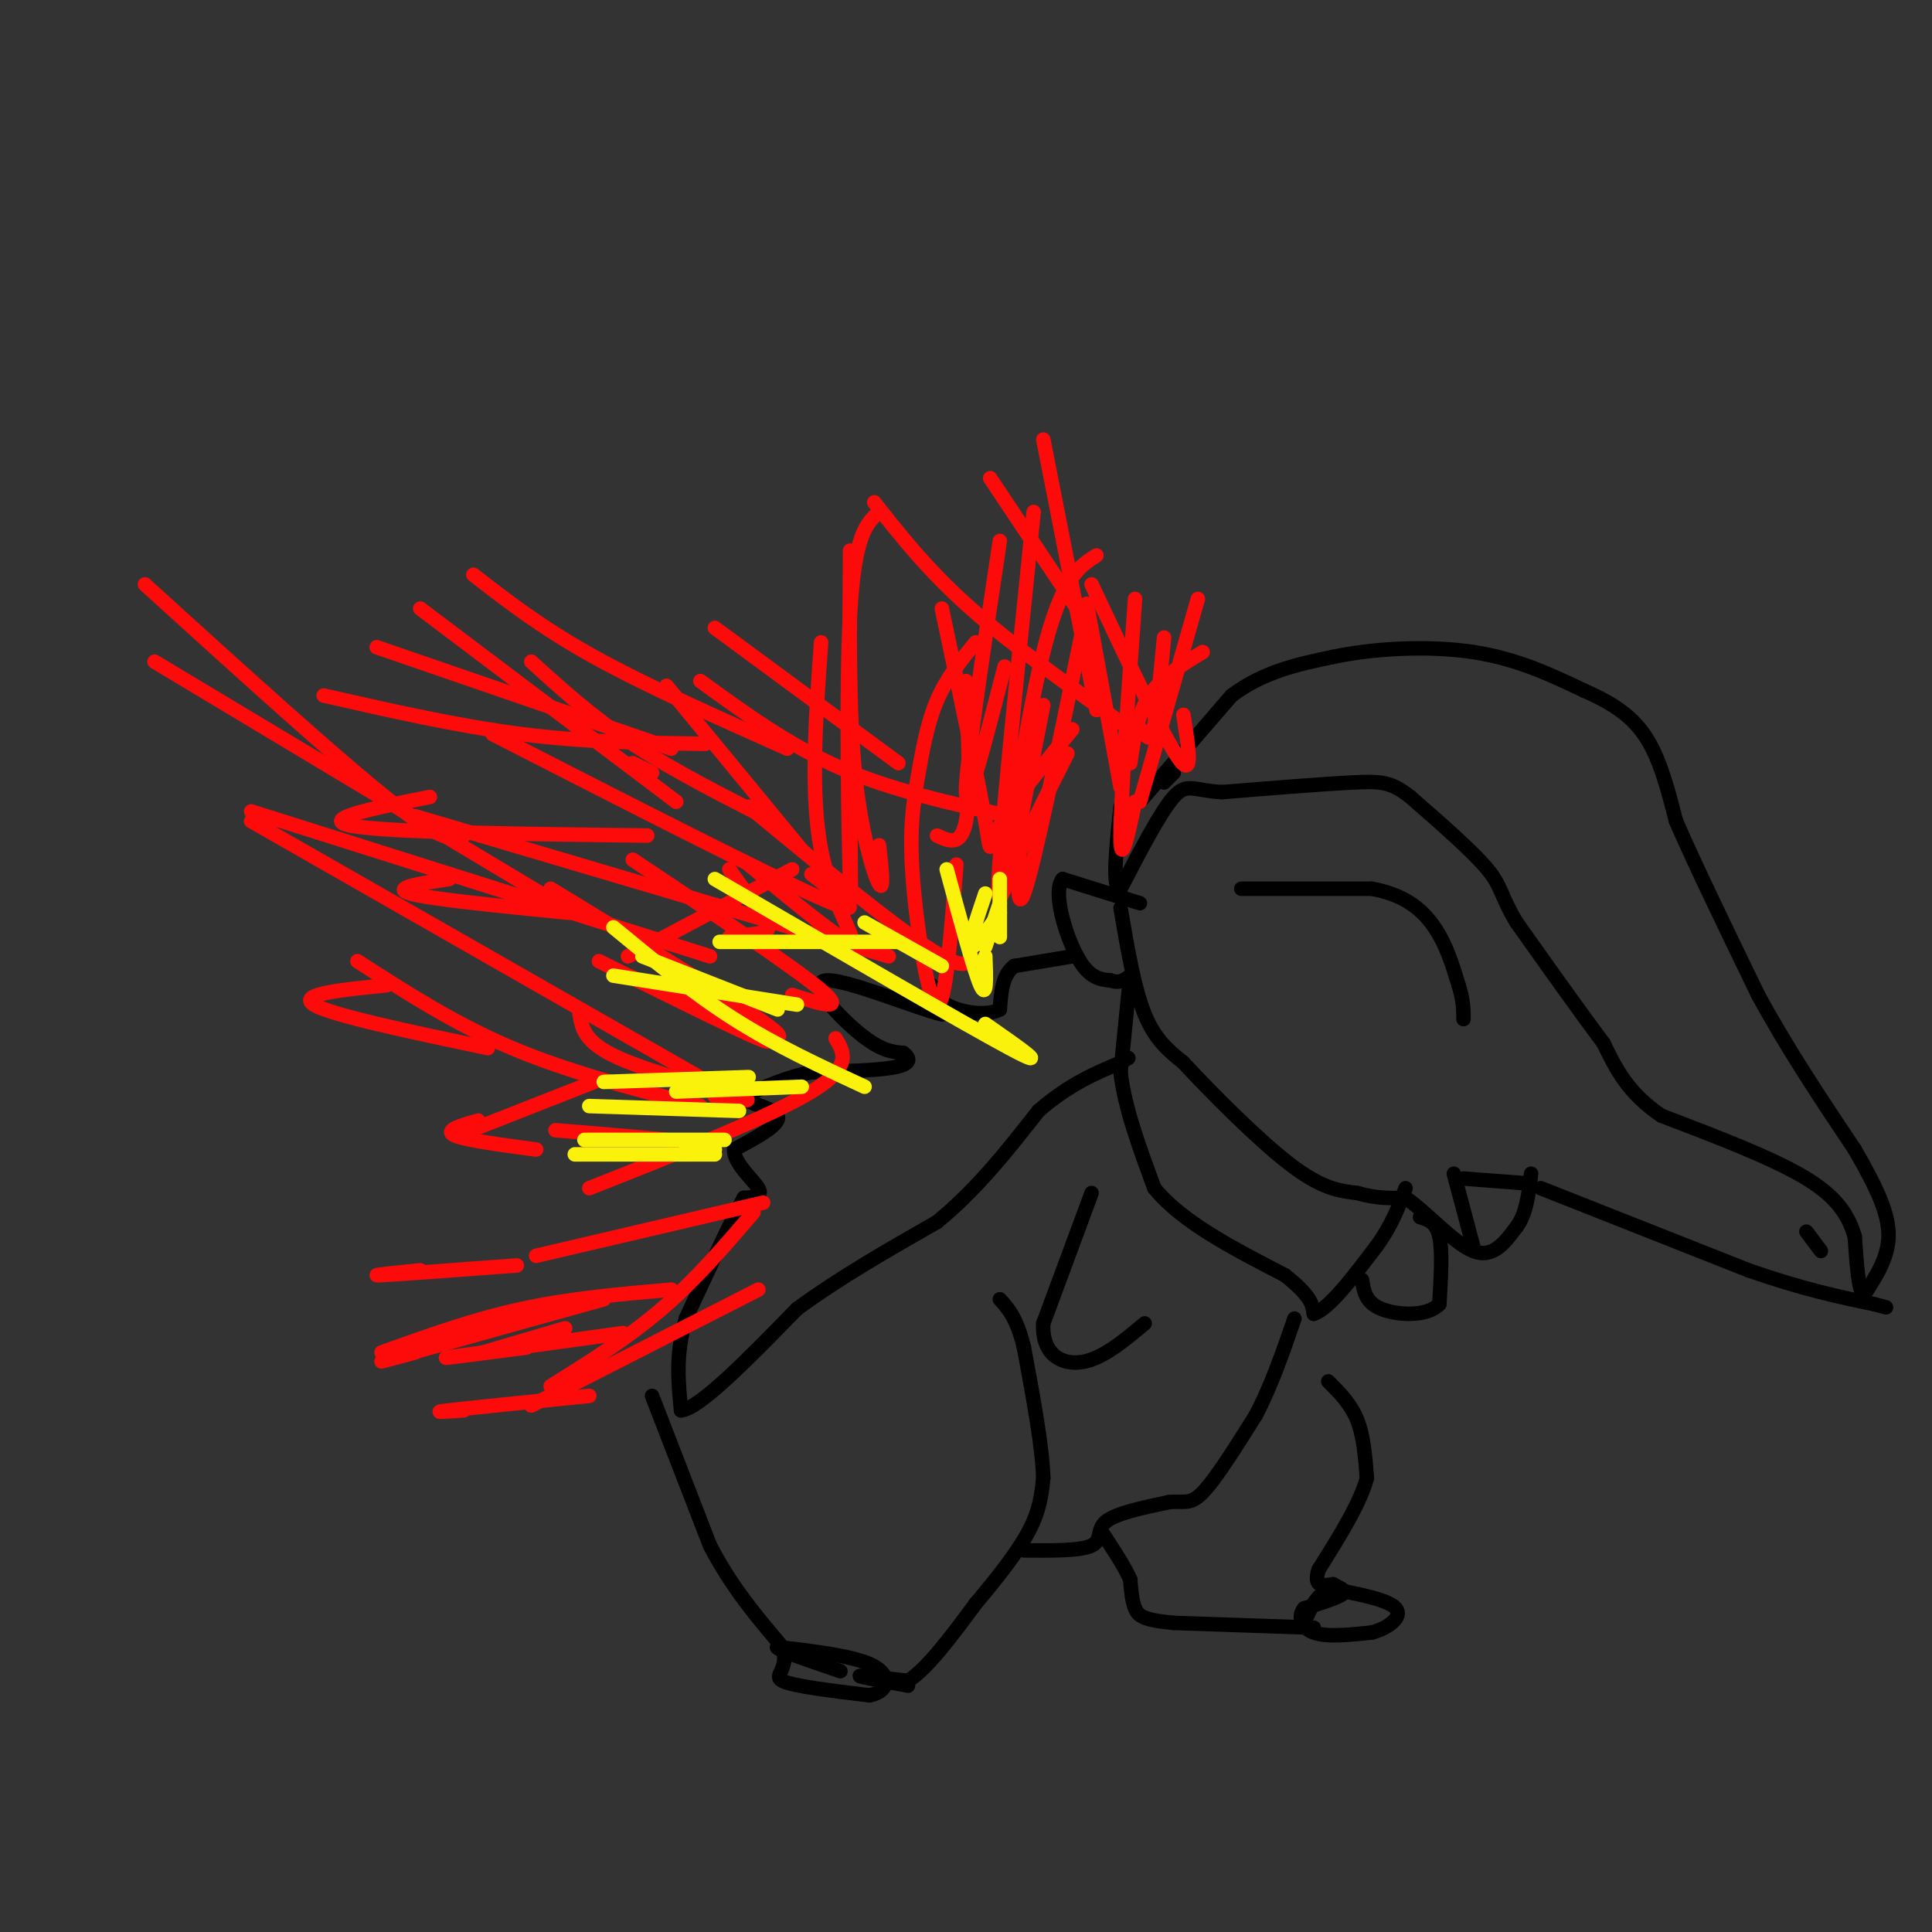 <svg viewBox='0 0 400 400' version='1.1' xmlns='http://www.w3.org/2000/svg' xmlns:xlink='http://www.w3.org/1999/xlink'><rect x="0" y="0" width="400" height="400" fill="#333333" stroke="none"/><g fill='none' stroke='#000000' stroke-width='3' stroke-linecap='round' stroke-linejoin='round'><path d='M241,162c0.000,0.000 2.000,-2.000 2,-2'/><path d='M236,166c0.000,0.000 19.000,-22.000 19,-22'/><path d='M255,144c6.667,-5.000 13.833,-6.500 21,-8'/><path d='M276,136c8.689,-1.822 19.911,-2.378 29,-1c9.089,1.378 16.044,4.689 23,8'/><path d='M328,143c6.200,2.711 10.200,5.489 13,10c2.800,4.511 4.400,10.756 6,17'/><path d='M347,170c3.833,8.833 10.417,22.417 17,36'/><path d='M364,206c6.167,11.333 13.083,21.667 20,32'/><path d='M384,238c4.889,8.444 7.111,13.556 7,18c-0.111,4.444 -2.556,8.222 -5,12'/><path d='M386,268c-1.167,0.000 -1.583,-6.000 -2,-12'/><path d='M384,256c-1.200,-3.956 -3.200,-7.844 -10,-12c-6.800,-4.156 -18.400,-8.578 -30,-13'/><path d='M344,231c-7.000,-4.667 -9.500,-9.833 -12,-15'/><path d='M332,216c-5.000,-6.667 -11.500,-15.833 -18,-25'/><path d='M314,191c-3.422,-5.667 -2.978,-7.333 -6,-11c-3.022,-3.667 -9.511,-9.333 -16,-15'/><path d='M292,165c-3.956,-3.089 -5.844,-3.311 -12,-3c-6.156,0.311 -16.578,1.156 -27,2'/><path d='M253,164c-5.933,-0.311 -7.267,-2.089 -10,1c-2.733,3.089 -6.867,11.044 -11,19'/><path d='M232,184c-1.833,0.333 -0.917,-8.333 0,-17'/><path d='M232,188c1.417,8.333 2.833,16.667 5,22c2.167,5.333 5.083,7.667 8,10'/><path d='M245,220c5.511,5.956 15.289,15.844 22,21c6.711,5.156 10.356,5.578 14,6'/><path d='M281,247c4.000,1.167 7.000,1.083 10,1'/><path d='M291,248c4.267,2.822 9.933,9.378 14,11c4.067,1.622 6.533,-1.689 9,-5'/><path d='M314,254c2.000,-2.667 2.500,-6.833 3,-11'/><path d='M301,243c0.000,0.000 4.000,15.000 4,15'/><path d='M303,244c0.000,0.000 13.000,1.000 13,1'/><path d='M319,246c0.000,0.000 43.000,17.000 43,17'/><path d='M362,263c11.500,4.000 18.750,5.500 26,7'/><path d='M388,270c4.333,1.167 2.167,0.583 0,0'/><path d='M374,255c0.000,0.000 3.000,4.000 3,4'/><path d='M257,184c0.000,0.000 27.000,0.000 27,0'/><path d='M284,184c6.867,1.244 10.533,4.356 13,8c2.467,3.644 3.733,7.822 5,12'/><path d='M302,204c1.000,3.167 1.000,5.083 1,7'/><path d='M236,187c0.000,0.000 -16.000,-5.000 -16,-5'/><path d='M220,182c-2.133,2.556 0.533,11.444 3,16c2.467,4.556 4.733,4.778 7,5'/><path d='M230,203c1.833,0.667 2.917,-0.167 4,-1'/><path d='M234,202c0.000,0.000 -2.000,20.000 -2,20'/><path d='M232,222c0.833,7.333 3.917,15.667 7,24'/><path d='M239,246c5.667,7.000 16.333,12.500 27,18'/><path d='M266,264c5.500,4.333 5.750,6.167 6,8'/><path d='M272,272c3.167,-1.000 8.083,-7.500 13,-14'/><path d='M285,258c3.167,-4.333 4.583,-8.167 6,-12'/><path d='M294,252c1.667,0.500 3.333,1.000 4,4c0.667,3.000 0.333,8.500 0,14'/><path d='M298,270c-2.489,2.667 -8.711,2.333 -12,1c-3.289,-1.333 -3.644,-3.667 -4,-6'/><path d='M226,247c0.000,0.000 -10.000,27.000 -10,27'/><path d='M216,274c-0.356,6.333 3.756,8.667 8,8c4.244,-0.667 8.622,-4.333 13,-8'/><path d='M222,198c0.000,0.000 -12.000,2.000 -12,2'/><path d='M210,200c-2.500,1.833 -2.750,5.417 -3,9'/><path d='M207,209c-2.750,1.476 -8.125,0.667 -11,-1c-2.875,-1.667 -3.250,-4.190 -3,-4c0.250,0.190 1.125,3.095 2,6'/><path d='M195,210c-5.429,-1.262 -20.000,-7.417 -24,-7c-4.000,0.417 2.571,7.405 7,11c4.429,3.595 6.714,3.798 9,4'/><path d='M187,218c1.711,1.244 1.489,2.356 -2,3c-3.489,0.644 -10.244,0.822 -17,1'/><path d='M168,222c-5.167,1.000 -9.583,3.000 -14,5'/><path d='M154,227c-0.222,1.356 6.222,2.244 7,4c0.778,1.756 -4.111,4.378 -9,7'/><path d='M152,238c-0.156,2.778 3.956,6.222 5,8c1.044,1.778 -0.978,1.889 -3,2'/><path d='M154,248c-2.500,4.500 -7.250,14.750 -12,25'/><path d='M142,273c-2.167,7.333 -1.583,13.167 -1,19'/><path d='M141,292c3.833,-0.333 13.917,-10.667 24,-21'/><path d='M165,271c8.833,-6.500 18.917,-12.250 29,-18'/><path d='M194,253c8.333,-6.833 14.667,-14.917 21,-23'/><path d='M215,230c6.333,-5.500 11.667,-7.750 17,-10'/><path d='M232,220c2.833,-1.667 1.417,-0.833 0,0'/><path d='M135,289c0.000,0.000 12.000,31.000 12,31'/><path d='M147,320c4.500,8.667 9.750,14.833 15,21'/><path d='M162,341c1.533,4.689 -2.133,5.911 0,7c2.133,1.089 10.067,2.044 18,3'/><path d='M180,351c3.911,-0.689 4.689,-3.911 1,-6c-3.689,-2.089 -11.844,-3.044 -20,-4'/><path d='M161,341c-1.167,0.167 5.917,2.583 13,5'/><path d='M188,349c-5.000,-0.917 -10.000,-1.833 -10,-2c0.000,-0.167 5.000,0.417 10,1'/><path d='M188,348c4.000,-2.500 9.000,-9.250 14,-16'/><path d='M202,332c4.489,-5.333 8.711,-10.667 11,-15c2.289,-4.333 2.644,-7.667 3,-11'/><path d='M216,306c-0.167,-6.333 -2.083,-16.667 -4,-27'/><path d='M212,279c-1.500,-6.167 -3.250,-8.083 -5,-10'/><path d='M212,321c5.867,0.044 11.733,0.089 14,-1c2.267,-1.089 0.933,-3.311 3,-5c2.067,-1.689 7.533,-2.844 13,-4'/><path d='M242,311c3.089,-0.356 4.311,0.756 7,-2c2.689,-2.756 6.844,-9.378 11,-16'/><path d='M260,293c3.167,-6.000 5.583,-13.000 8,-20'/><path d='M275,286c2.333,2.333 4.667,4.667 6,8c1.333,3.333 1.667,7.667 2,12'/><path d='M283,306c-1.333,5.167 -5.667,12.083 -10,19'/><path d='M273,325c-1.167,3.667 0.917,3.333 3,3'/><path d='M276,328c1.267,0.778 2.933,1.222 2,2c-0.933,0.778 -4.467,1.889 -8,3'/><path d='M270,333c-1.333,1.578 -0.667,4.022 2,5c2.667,0.978 7.333,0.489 12,0'/><path d='M284,338c3.556,-0.933 6.444,-3.267 5,-5c-1.444,-1.733 -7.222,-2.867 -13,-4'/><path d='M276,329c-3.167,0.500 -4.583,3.750 -6,7'/><path d='M270,336c0.000,0.000 0.100,0.100 0.1,0.1'/><path d='M270,336c0.000,0.000 0.100,0.100 0.1,0.1'/><path d='M272,337c0.000,0.000 -29.000,-1.000 -29,-1'/><path d='M243,336c-6.244,-0.556 -7.356,-1.444 -8,-3c-0.644,-1.556 -0.822,-3.778 -1,-6'/><path d='M234,327c-1.167,-2.667 -3.583,-6.333 -6,-10'/></g>
<g fill='none' stroke='#FD0A0A' stroke-width='3' stroke-linecap='round' stroke-linejoin='round'><path d='M122,289c-12.333,1.250 -24.667,2.500 -29,3c-4.333,0.500 -0.667,0.250 3,0'/><path d='M129,276c-16.333,2.250 -32.667,4.500 -36,5c-3.333,0.500 6.333,-0.750 16,-2'/><path d='M117,275c0.000,0.000 -17.000,5.000 -17,5'/><path d='M125,269c-18.250,5.083 -36.500,10.167 -43,12c-6.500,1.833 -1.250,0.417 4,-1'/><path d='M107,262c-12.333,0.917 -24.667,1.833 -28,2c-3.333,0.167 2.333,-0.417 8,-1'/><path d='M111,238c-7.500,-1.000 -15.000,-2.000 -17,-3c-2.000,-1.000 1.500,-2.000 5,-3'/><path d='M101,217c-16.250,-3.417 -32.500,-6.833 -36,-9c-3.500,-2.167 5.750,-3.083 15,-4'/><path d='M118,189c-14.417,-1.417 -28.833,-2.833 -33,-4c-4.167,-1.167 1.917,-2.083 8,-3'/><path d='M134,173c-26.750,-0.333 -53.500,-0.667 -61,-2c-7.500,-1.333 4.250,-3.667 16,-6'/><path d='M146,154c-12.417,-0.167 -24.833,-0.333 -38,-2c-13.167,-1.667 -27.083,-4.833 -41,-8'/><path d='M131,158c0.000,0.000 4.000,2.000 4,2'/><path d='M52,168c0.000,0.000 95.000,30.000 95,30'/><path d='M52,170c0.000,0.000 98.000,56.000 98,56'/><path d='M74,199c10.083,6.500 20.167,13.000 32,18c11.833,5.000 25.417,8.500 39,12'/><path d='M86,169c0.000,0.000 98.000,29.000 98,29'/><path d='M155,167c16.250,13.417 32.500,26.833 40,31c7.500,4.167 6.250,-0.917 5,-6'/><path d='M195,126c3.800,18.022 7.600,36.044 9,44c1.400,7.956 0.400,5.844 3,1c2.600,-4.844 8.800,-12.422 15,-20'/><path d='M235,124c-1.500,21.000 -3.000,42.000 -3,49c0.000,7.000 1.500,0.000 3,-7'/><path d='M249,135c-4.250,2.583 -8.500,5.167 -11,9c-2.500,3.833 -3.250,8.917 -4,14'/><path d='M207,112c-3.583,23.833 -7.167,47.667 -7,52c0.167,4.333 4.083,-10.833 8,-26'/><path d='M214,106c-3.044,29.778 -6.089,59.556 -7,72c-0.911,12.444 0.311,7.556 3,1c2.689,-6.556 6.844,-14.778 11,-23'/><path d='M227,115c-3.578,2.289 -7.156,4.578 -11,20c-3.844,15.422 -7.956,43.978 -8,48c-0.044,4.022 3.978,-16.489 8,-37'/><path d='M202,133c-2.992,3.643 -5.984,7.285 -8,12c-2.016,4.715 -3.056,10.501 -4,16c-0.944,5.499 -1.793,10.711 -1,21c0.793,10.289 3.226,25.654 5,26c1.774,0.346 2.887,-14.327 4,-29'/><path d='M182,106c-2.533,2.267 -5.067,4.533 -6,21c-0.933,16.467 -0.267,47.133 0,56c0.267,8.867 0.133,-4.067 0,-17'/><path d='M176,114c-0.133,16.689 -0.267,33.378 1,46c1.267,12.622 3.933,21.178 5,23c1.067,1.822 0.533,-3.089 0,-8'/><path d='M170,133c-1.133,15.689 -2.267,31.378 0,43c2.267,11.622 7.933,19.178 6,19c-1.933,-0.178 -11.467,-8.089 -21,-16'/><path d='M138,142c0.000,0.000 28.000,34.000 28,34'/><path d='M131,178c16.750,11.167 33.500,22.333 39,27c5.500,4.667 -0.250,2.833 -6,1'/><path d='M120,210c0.489,2.911 0.978,5.822 8,9c7.022,3.178 20.578,6.622 25,8c4.422,1.378 -0.289,0.689 -5,0'/><path d='M115,234c13.250,1.083 26.500,2.167 31,3c4.500,0.833 0.250,1.417 -4,2'/><path d='M111,260c0.000,0.000 47.000,-11.000 47,-11'/><path d='M114,287c8.000,-5.000 16.000,-10.000 23,-16c7.000,-6.000 13.000,-13.000 19,-20'/><path d='M122,246c18.750,-7.417 37.500,-14.833 46,-20c8.500,-5.167 6.750,-8.083 5,-11'/><path d='M130,198c0.000,0.000 34.000,-18.000 34,-18'/><path d='M78,134c0.000,0.000 61.000,21.000 61,21'/><path d='M102,152c28.500,14.583 57.000,29.167 68,34c11.000,4.833 4.500,-0.083 -2,-5'/><path d='M110,137c6.333,5.750 12.667,11.500 21,17c8.333,5.500 18.667,10.750 29,16'/><path d='M145,141c9.167,6.667 18.333,13.333 29,18c10.667,4.667 22.833,7.333 35,10'/><path d='M226,121c7.417,15.750 14.833,31.500 18,36c3.167,4.500 2.083,-2.250 1,-9'/><path d='M241,132c-0.689,7.289 -1.378,14.578 -2,18c-0.622,3.422 -1.178,2.978 -2,2c-0.822,-0.978 -1.911,-2.489 -3,-4'/><path d='M225,125c0.000,0.000 7.000,38.000 7,38'/><path d='M224,131c-5.000,24.333 -10.000,48.667 -12,54c-2.000,5.333 -1.000,-8.333 0,-22'/><path d='M200,141c0.500,11.833 1.000,23.667 0,29c-1.000,5.333 -3.500,4.167 -6,3'/><path d='M151,180c2.800,3.911 5.600,7.822 7,10c1.400,2.178 1.400,2.622 0,3c-1.400,0.378 -4.200,0.689 -7,1'/><path d='M114,184c22.167,13.500 44.333,27.000 47,30c2.667,3.000 -14.167,-4.500 -31,-12'/><path d='M124,199c14.083,7.000 28.167,14.000 33,16c4.833,2.000 0.417,-1.000 -4,-4'/><path d='M30,121c20.000,18.167 40.000,36.333 51,45c11.000,8.667 13.000,7.833 15,7'/><path d='M32,137c0.000,0.000 85.000,51.000 85,51'/><path d='M87,126c0.000,0.000 53.000,40.000 53,40'/><path d='M98,119c7.083,5.500 14.167,11.000 25,17c10.833,6.000 25.417,12.500 40,19'/><path d='M148,130c0.000,0.000 38.000,28.000 38,28'/><path d='M181,104c5.583,7.083 11.167,14.167 20,22c8.833,7.833 20.917,16.417 33,25'/><path d='M205,99c0.000,0.000 20.000,30.000 20,30'/><path d='M216,91c0.000,0.000 11.000,56.000 11,56'/><path d='M248,124c0.000,0.000 -12.000,42.000 -12,42'/><path d='M79,280c9.500,-3.417 19.000,-6.833 29,-9c10.000,-2.167 20.500,-3.083 31,-4'/><path d='M110,291c0.000,0.000 47.000,-24.000 47,-24'/><path d='M95,235c0.000,0.000 28.000,-11.000 28,-11'/></g>
<g fill='none' stroke='#FBF20B' stroke-width='3' stroke-linecap='round' stroke-linejoin='round'><path d='M142,238c0.000,0.000 6.000,0.000 6,0'/><path d='M119,239c0.000,0.000 29.000,0.000 29,0'/><path d='M125,224c0.000,0.000 30.000,-1.000 30,-1'/><path d='M122,229c0.000,0.000 31.000,1.000 31,1'/><path d='M121,236c0.000,0.000 29.000,0.000 29,0'/><path d='M140,226c0.000,0.000 26.000,-1.000 26,-1'/><path d='M127,202c0.000,0.000 38.000,6.000 38,6'/><path d='M127,192c8.167,6.750 16.333,13.500 25,19c8.667,5.500 17.833,9.750 27,14'/><path d='M133,198c0.000,0.000 28.000,11.000 28,11'/><path d='M149,195c0.000,0.000 37.000,0.000 37,0'/><path d='M148,182c25.833,15.000 51.667,30.000 61,35c9.333,5.000 2.167,0.000 -5,-5'/><path d='M179,191c0.000,0.000 16.000,9.000 16,9'/><path d='M196,180c2.833,10.500 5.667,21.000 7,24c1.333,3.000 1.167,-1.500 1,-6'/><path d='M204,185c-1.750,5.167 -3.500,10.333 -3,11c0.500,0.667 3.250,-3.167 6,-7'/><path d='M207,182c0.000,0.000 0.000,12.000 0,12'/><path d='M207,187c0.000,0.000 -3.000,9.000 -3,9'/></g>
</svg>